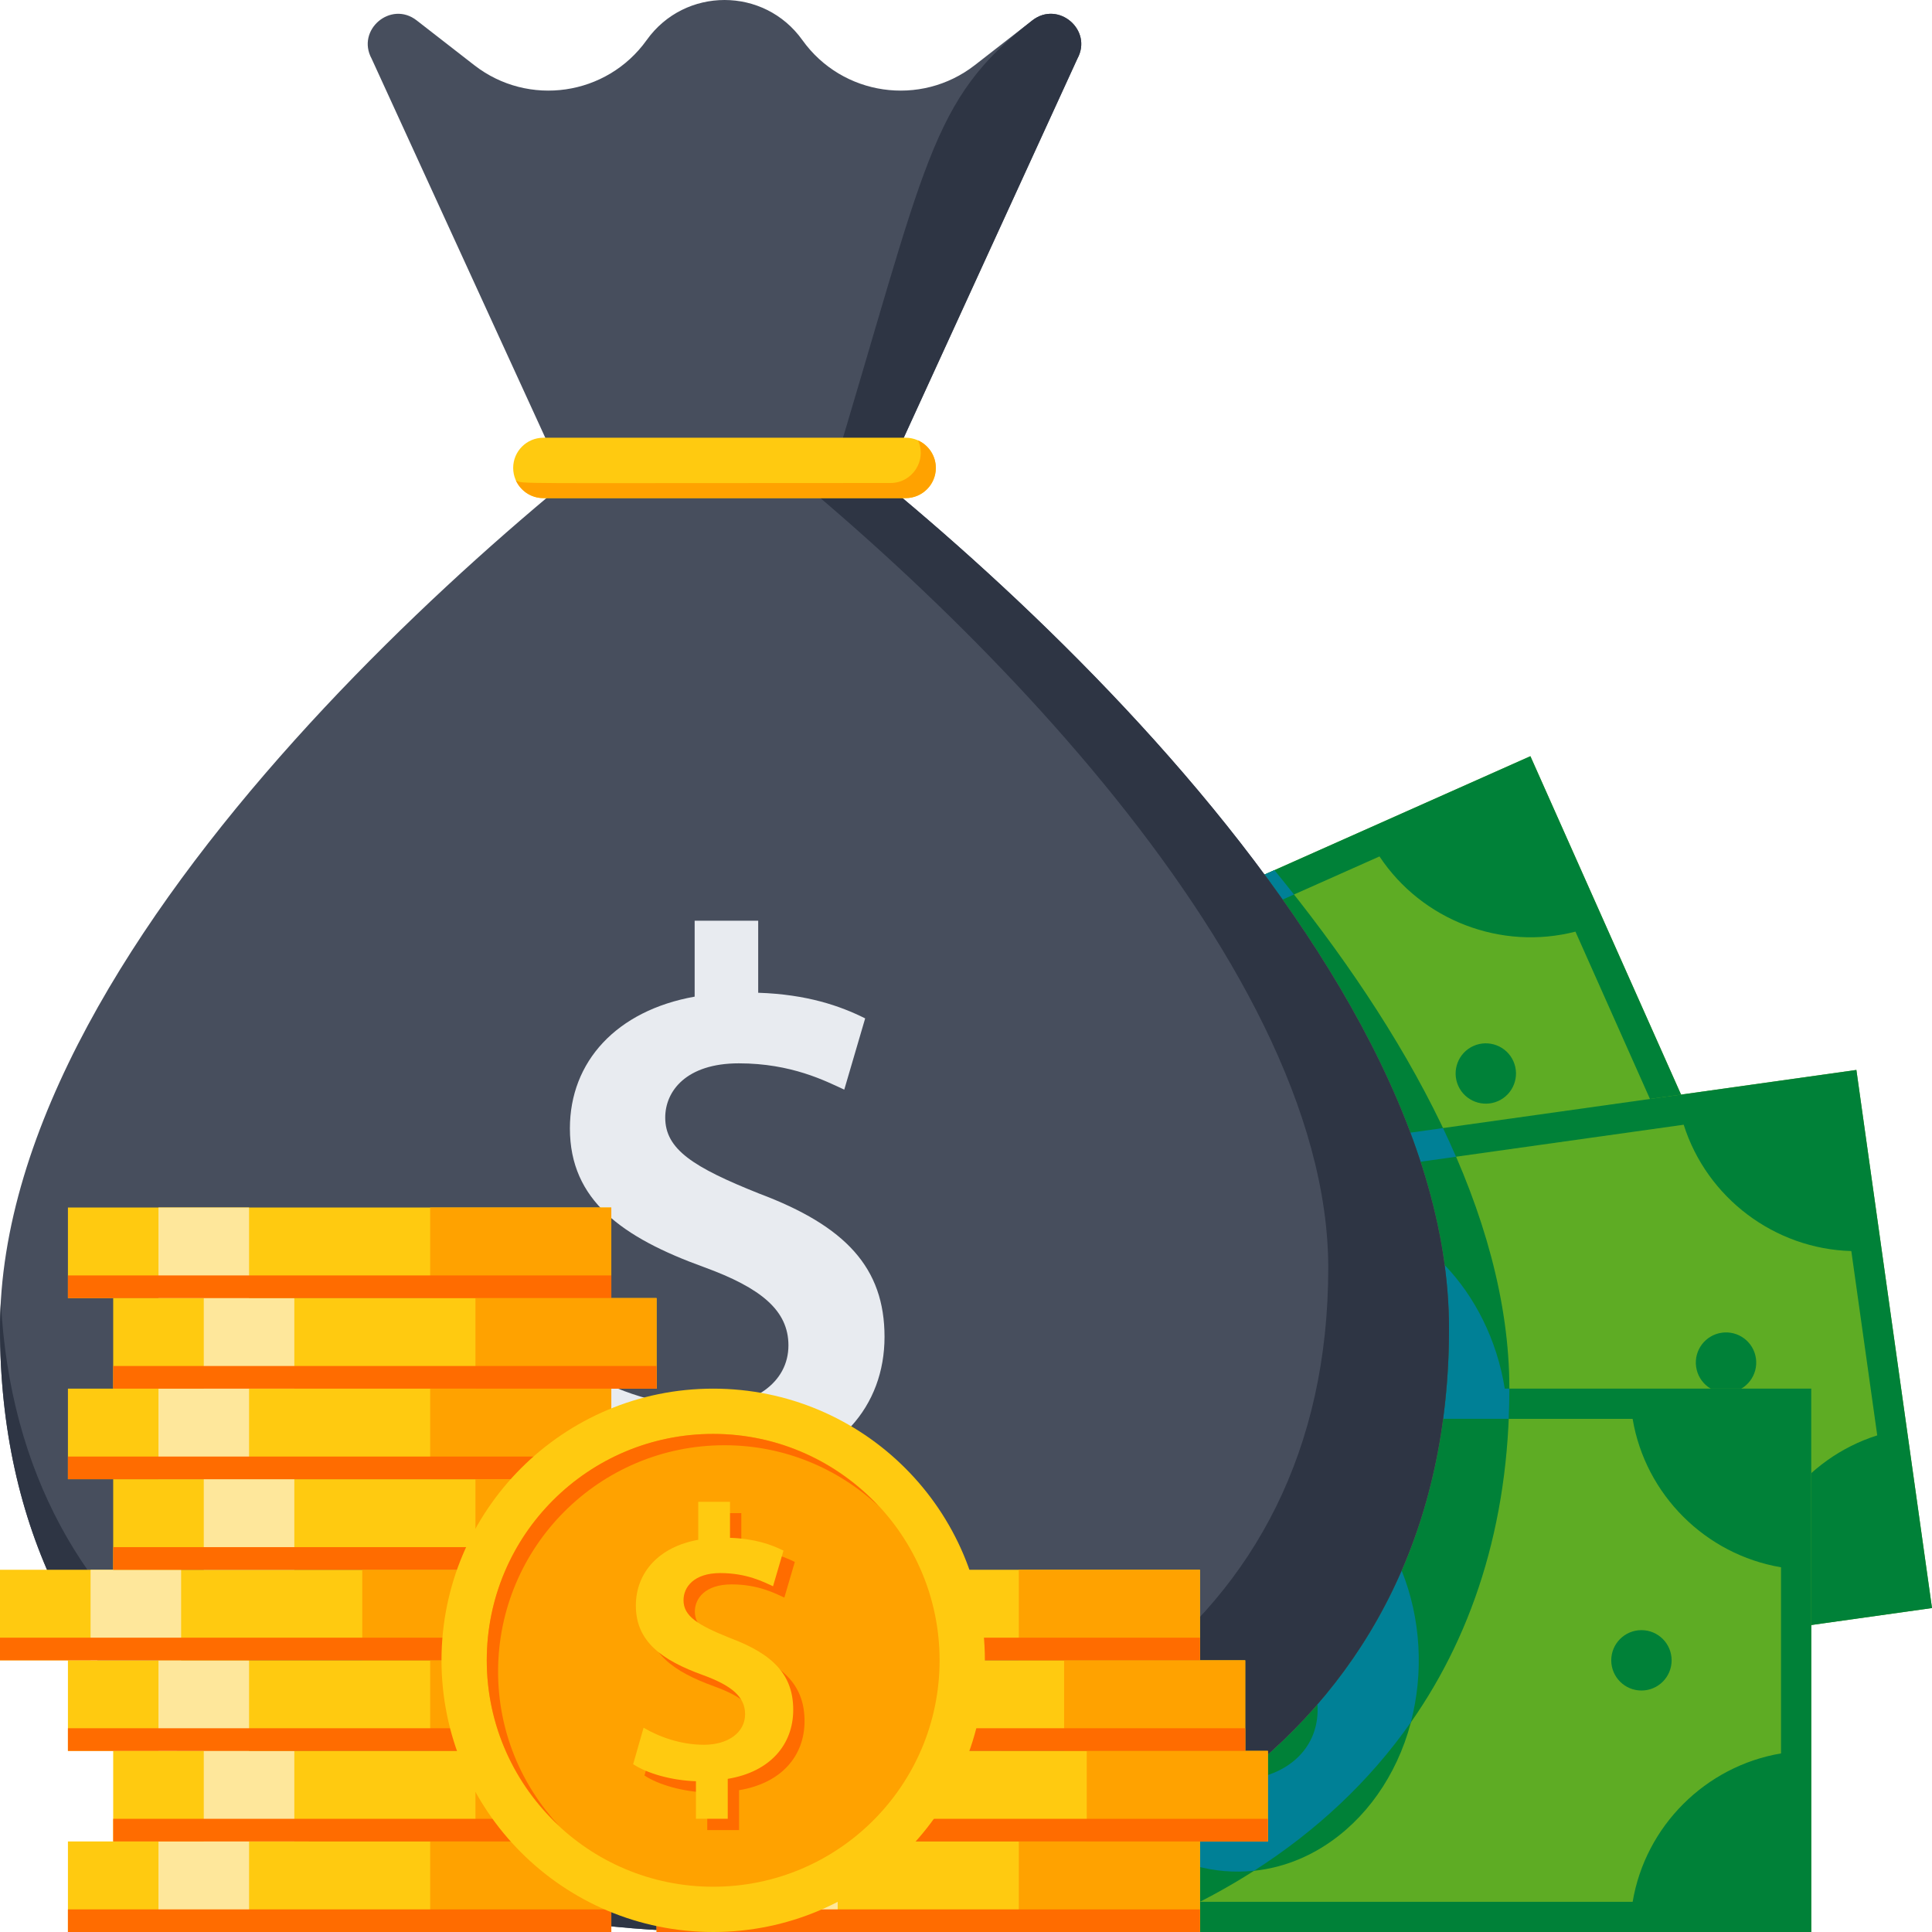 <?xml version="1.0" encoding="UTF-8"?> <svg xmlns="http://www.w3.org/2000/svg" width="100" height="100" viewBox="0 0 100 100" fill="none"><path d="M79.213 39.141L24.972 63.291L36.411 88.984L90.653 64.835L79.213 39.141Z" fill="#5EAC24"></path><path d="M62.261 74.055C66.991 71.949 68.834 65.768 66.377 60.25C63.92 54.731 58.094 51.965 53.364 54.071C48.634 56.177 46.791 62.358 49.248 67.876C51.705 73.395 57.531 76.161 62.261 74.055Z" fill="#008138"></path><path d="M60.334 71.92L59.543 70.143C58.371 70.62 57.07 70.803 56.217 70.659L55.943 68.715C56.846 68.819 58.043 68.747 59.16 68.249C60.314 67.735 60.85 66.817 60.457 65.936C60.09 65.112 59.213 64.866 57.637 64.975C55.402 65.135 53.766 64.811 53.008 63.108C52.307 61.532 52.867 59.833 54.57 58.68L53.772 56.883L55.273 56.215L56.031 57.919C57.203 57.442 58.113 57.366 58.83 57.399L59.086 59.303C58.557 59.297 57.562 59.235 56.316 59.791C55.033 60.362 54.869 61.225 55.147 61.85C55.48 62.6 56.328 62.729 58.162 62.659C60.557 62.514 61.914 63.096 62.639 64.727C63.332 66.284 62.863 68.139 60.994 69.368L61.834 71.254L60.332 71.922L60.334 71.92Z" fill="#5EAC24"></path><path d="M79.213 39.141C78.32 39.538 26.041 62.815 24.971 63.291C25.266 63.956 35.977 88.008 36.41 88.985C37.48 88.508 89.76 65.233 90.652 64.835C90.357 64.17 79.647 40.118 79.213 39.141ZM85.465 57.024C82.164 59.215 80.576 63.313 81.572 67.166L44.221 83.795C42.022 80.477 37.914 78.915 34.078 79.903L30.158 71.1C33.459 68.909 35.047 64.811 34.051 60.958L71.402 44.329C73.602 47.647 77.709 49.209 81.545 48.221L85.465 57.024Z" fill="#008138"></path><path d="M39.971 72.006C40.322 72.796 39.967 73.719 39.18 74.069C38.393 74.418 37.467 74.065 37.117 73.278C36.766 72.489 37.121 71.565 37.908 71.215C38.695 70.866 39.621 71.219 39.971 72.006Z" fill="#008138"></path><path d="M78.332 54.928C78.684 55.717 78.328 56.641 77.541 56.991C76.754 57.34 75.828 56.987 75.478 56.2C75.127 55.411 75.482 54.487 76.269 54.137C77.057 53.788 77.982 54.141 78.332 54.928Z" fill="#008138"></path><path d="M96.086 55.38L37.289 63.643L41.203 91.494L100 83.231L96.086 55.38Z" fill="#5EAC24"></path><path d="M70.166 84.269C75.294 83.548 78.769 78.115 77.928 72.133C77.087 66.151 72.249 61.886 67.122 62.606C61.995 63.327 58.52 68.76 59.361 74.742C60.201 80.724 65.039 84.989 70.166 84.269Z" fill="#008138"></path><path d="M68.902 81.686L68.631 79.76C67.373 79.895 66.072 79.713 65.291 79.338L65.564 77.395C66.404 77.745 67.574 78.002 68.785 77.832C70.035 77.657 70.803 76.922 70.67 75.967C70.545 75.075 69.769 74.594 68.223 74.266C66.031 73.803 64.547 73.041 64.287 71.194C64.047 69.485 65.055 68.006 67.01 67.368L66.736 65.42L68.365 65.192L68.625 67.04C69.883 66.905 70.777 67.082 71.459 67.311L71.18 69.211C70.672 69.061 69.734 68.727 68.383 68.916C66.992 69.112 66.598 69.897 66.691 70.573C66.807 71.385 67.584 71.743 69.367 72.18C71.709 72.702 72.853 73.635 73.102 75.403C73.338 77.09 72.377 78.745 70.242 79.411L70.529 81.456L68.9 81.684L68.902 81.686Z" fill="#5EAC24"></path><path d="M96.086 55.381C95.119 55.518 38.449 63.481 37.289 63.645C37.391 64.364 41.055 90.438 41.203 91.497C42.363 91.332 99.033 83.37 100 83.233C99.898 82.514 96.234 56.44 96.086 55.381ZM97.166 74.295C93.389 75.491 90.734 78.993 90.627 82.971L50.139 88.661C48.94 84.866 45.422 82.231 41.463 82.122L40.121 72.581C43.898 71.385 46.553 67.883 46.66 63.905L87.148 58.215C88.348 62.01 91.865 64.645 95.824 64.754L97.166 74.295Z" fill="#008138"></path><path d="M48.489 77.756C49.25 77.35 49.538 76.404 49.132 75.642C48.727 74.881 47.78 74.593 47.019 74.998C46.257 75.404 45.969 76.351 46.375 77.112C46.781 77.874 47.727 78.162 48.489 77.756Z" fill="#008138"></path><path d="M90.887 70.311C91.006 71.166 90.412 71.955 89.557 72.076C88.701 72.197 87.912 71.602 87.791 70.746C87.67 69.891 88.266 69.102 89.121 68.981C89.977 68.861 90.766 69.455 90.887 70.311Z" fill="#008138"></path><path d="M93.75 71.876H34.375V100H93.75V71.876Z" fill="#5EAC24"></path><path d="M64.062 96.876C69.24 96.876 73.438 91.979 73.438 85.938C73.438 79.897 69.24 75.001 64.062 75.001C58.885 75.001 54.688 79.897 54.688 85.938C54.688 91.979 58.885 96.876 64.062 96.876Z" fill="#008138"></path><path d="M63.17 94.141V92.196C61.906 92.155 60.643 91.793 59.92 91.313L60.461 89.426C61.244 89.889 62.365 90.309 63.59 90.309C64.814 90.309 65.715 89.688 65.715 88.725C65.715 87.823 65.014 87.241 63.529 86.7C61.424 85.938 60.06 84.975 60.06 83.11C60.06 81.383 61.264 80.061 63.289 79.7V77.733H64.934V79.598C66.197 79.639 67.061 79.94 67.701 80.26L67.16 82.104C66.678 81.883 65.797 81.422 64.432 81.422C63.066 81.422 62.527 82.145 62.527 82.827C62.527 83.649 63.25 84.11 64.955 84.791C67.201 85.633 68.205 86.717 68.205 88.502C68.205 90.288 67.022 91.711 64.816 92.073V94.139H63.172L63.17 94.141Z" fill="#5EAC24"></path><path d="M93.75 71.876H34.375V100H93.75V71.876ZM92.188 90.756C88.281 91.415 85.164 94.512 84.506 98.438H43.619C42.961 94.512 39.844 91.415 35.938 90.756V81.122C39.844 80.463 42.961 77.366 43.619 73.44H84.504C85.162 77.366 88.279 80.463 92.186 81.122V90.756H92.188Z" fill="#008138"></path><path d="M42.969 87.501C43.832 87.501 44.531 86.801 44.531 85.938C44.531 85.075 43.832 84.376 42.969 84.376C42.106 84.376 41.406 85.075 41.406 85.938C41.406 86.801 42.106 87.501 42.969 87.501Z" fill="#008138"></path><path d="M84.961 87.501C85.824 87.501 86.523 86.801 86.523 85.938C86.523 85.075 85.824 84.376 84.961 84.376C84.098 84.376 83.398 85.075 83.398 85.938C83.398 86.801 84.098 87.501 84.961 87.501Z" fill="#008138"></path><path d="M37.5 100H58.621C70.244 95.477 78.125 86.065 78.125 71.876C78.125 62.844 72.777 53.37 65.967 45.04L65.451 45.27C70.969 52.741 75 60.913 75 68.752C75 89.463 58.211 100.002 37.5 100.002V100Z" fill="#008138"></path><path d="M75.363 59.872C75.148 59.376 74.924 58.881 74.689 58.389C74.129 58.467 73.564 58.547 72.998 58.627C73.186 59.127 73.363 59.629 73.525 60.131L75.363 59.873V59.872Z" fill="#008096"></path><path d="M74.769 65.471C75.127 68.12 75.033 70.909 74.695 73.438H78.09C78.111 72.922 78.125 72.403 78.125 71.876H77.887C77.477 69.331 76.34 67.11 74.769 65.471Z" fill="#008096"></path><path d="M64.912 96.829C68.131 94.77 70.881 92.207 73.025 89.147C73.697 86.588 73.551 83.776 72.547 81.286C71.432 83.856 69.965 86.166 68.191 88.211C68.33 90.284 66.902 91.733 64.812 92.075V94.141H63.168V92.768C61.9 93.676 60.551 94.501 59.127 95.239C60.834 96.473 62.838 97.047 64.91 96.829H64.912Z" fill="#008096"></path><path d="M66.387 46.563L66.977 46.299C66.643 45.877 66.307 45.456 65.967 45.04C65.795 45.116 65.625 45.192 65.451 45.27C65.768 45.7 66.08 46.129 66.387 46.563Z" fill="#008096"></path><path d="M75 68.751C75 89.461 58.211 100 37.5 100C16.789 100 0 89.461 0 68.751C0 48.04 28.125 25 37.5 18.75C46.875 25 75 48.04 75 68.751Z" fill="#474E5D"></path><path d="M37.5 18.75C36.887 19.161 36.19 19.643 35.428 20.192C48.855 30.053 68.75 49.497 68.75 65.626C68.75 84.52 53.353 93.751 34.375 93.751C15.396 93.751 0.971 85.11 0.045 67.377C0.018 67.836 0 68.293 0 68.751C0 89.461 16.789 100 37.5 100C58.211 100 75 89.461 75 68.751C75 48.04 46.875 25 37.5 18.75Z" fill="#2E3544"></path><path d="M45.703 25H29.297L19.236 3.038C18.424 1.549 20.229 0.014 21.566 1.055L24.549 3.374C27.352 5.553 31.408 4.963 33.473 2.073C35.447 -0.691 39.555 -0.691 41.529 2.073C43.594 4.963 47.648 5.553 50.453 3.374L53.434 1.055C54.772 0.014 56.578 1.551 55.764 3.038L45.703 25Z" fill="#474E5D"></path><path d="M53.434 1.055C48.103 5.202 48.01 8.231 42.928 25.001H45.705L55.764 3.038C56.576 1.549 54.772 0.014 53.434 1.055Z" fill="#2E3544"></path><path d="M35.715 80.469V76.579C33.188 76.497 30.66 75.776 29.217 74.815L30.299 71.041C31.863 71.965 34.109 72.805 36.557 72.805C39.004 72.805 40.809 71.565 40.809 69.637C40.809 67.835 39.406 66.668 36.438 65.586C32.227 64.061 29.498 62.137 29.498 58.407C29.498 54.954 31.904 52.309 35.955 51.586V47.655H39.244V51.385C41.772 51.467 43.496 52.069 44.781 52.711L43.699 56.399C42.736 55.958 40.973 55.038 38.242 55.038C35.512 55.038 34.432 56.481 34.432 57.846C34.432 59.489 35.875 60.413 39.285 61.776C43.777 63.461 45.783 65.627 45.783 69.196C45.783 72.764 43.416 75.614 39.004 76.336V80.467H35.715V80.469Z" fill="#E8EBF0"></path><path d="M46.875 22.657H28.125C27.262 22.657 26.562 23.356 26.562 24.219C26.562 25.082 27.262 25.782 28.125 25.782H46.875C47.738 25.782 48.438 25.082 48.438 24.219C48.438 23.356 47.738 22.657 46.875 22.657Z" fill="#FFCA10"></path><path d="M47.518 22.795C47.986 23.831 47.225 25 46.094 25C25.836 25 27.141 25.061 26.701 24.862C26.945 25.405 27.49 25.782 28.125 25.782H46.875C47.738 25.782 48.438 25.082 48.438 24.219C48.438 23.584 48.059 23.041 47.518 22.795Z" fill="#FFA200"></path><path d="M62.109 95.313H33.984V100H62.109V95.313Z" fill="#FFCA10"></path><path d="M43.359 95.313H38.672V100H43.359V95.313Z" fill="#FEE79B"></path><path d="M62.109 95.313H52.734V100H62.109V95.313Z" fill="#FFA200"></path><path d="M62.109 98.829H33.984V100H62.109V98.829Z" fill="#FF6C00"></path><path d="M65.625 90.626H37.5V95.313H65.625V90.626Z" fill="#FFCA10"></path><path d="M46.875 90.626H42.188V95.313H46.875V90.626Z" fill="#FEE79B"></path><path d="M65.625 90.626H56.25V95.313H65.625V90.626Z" fill="#FFA200"></path><path d="M65.625 94.141H37.5V95.313H65.625V94.141Z" fill="#FF6C00"></path><path d="M64.453 85.938H36.328V90.626H64.453V85.938Z" fill="#FFCA10"></path><path d="M45.703 85.938H41.016V90.626H45.703V85.938Z" fill="#FEE79B"></path><path d="M64.453 85.938H55.078V90.626H64.453V85.938Z" fill="#FFA200"></path><path d="M64.453 89.454H36.328V90.626H64.453V89.454Z" fill="#FF6C00"></path><path d="M62.109 81.251H33.984V85.938H62.109V81.251Z" fill="#FFCA10"></path><path d="M43.359 81.251H38.672V85.938H43.359V81.251Z" fill="#FEE79B"></path><path d="M62.109 81.251H52.734V85.938H62.109V81.251Z" fill="#FFA200"></path><path d="M62.109 84.766H33.984V85.938H62.109V84.766Z" fill="#FF6C00"></path><path d="M31.641 95.313H3.516V100H31.641V95.313Z" fill="#FFCA10"></path><path d="M12.891 95.313H8.203V100H12.891V95.313Z" fill="#FEE79B"></path><path d="M31.641 95.313H22.266V100H31.641V95.313Z" fill="#FFA200"></path><path d="M31.641 98.829H3.516V100H31.641V98.829Z" fill="#FF6C00"></path><path d="M33.984 90.626H5.859V95.313H33.984V90.626Z" fill="#FFCA10"></path><path d="M15.234 90.626H10.547V95.313H15.234V90.626Z" fill="#FEE79B"></path><path d="M33.984 90.626H24.609V95.313H33.984V90.626Z" fill="#FFA200"></path><path d="M33.984 94.141H5.859V95.313H33.984V94.141Z" fill="#FF6C00"></path><path d="M31.641 85.938H3.516V90.626H31.641V85.938Z" fill="#FFCA10"></path><path d="M12.891 85.938H8.203V90.626H12.891V85.938Z" fill="#FEE79B"></path><path d="M31.641 85.938H22.266V90.626H31.641V85.938Z" fill="#FFA200"></path><path d="M31.641 89.454H3.516V90.626H31.641V89.454Z" fill="#FF6C00"></path><path d="M28.125 81.251H0V85.938H28.125V81.251Z" fill="#FFCA10"></path><path d="M9.375 81.251H4.688V85.938H9.375V81.251Z" fill="#FEE79B"></path><path d="M28.125 81.251H18.75V85.938H28.125V81.251Z" fill="#FFA200"></path><path d="M28.125 84.766H0V85.938H28.125V84.766Z" fill="#FF6C00"></path><path d="M33.984 76.563H5.859V81.251H33.984V76.563Z" fill="#FFCA10"></path><path d="M15.234 76.563H10.547V81.251H15.234V76.563Z" fill="#FEE79B"></path><path d="M33.984 76.563H24.609V81.251H33.984V76.563Z" fill="#FFA200"></path><path d="M33.984 80.079H5.859V81.251H33.984V80.079Z" fill="#FF6C00"></path><path d="M31.641 71.876H3.516V76.563H31.641V71.876Z" fill="#FFCA10"></path><path d="M12.891 71.876H8.203V76.563H12.891V71.876Z" fill="#FEE79B"></path><path d="M31.641 71.876H22.266V76.563H31.641V71.876Z" fill="#FFA200"></path><path d="M31.641 75.391H3.516V76.563H31.641V75.391Z" fill="#FF6C00"></path><path d="M33.984 67.188H5.859V71.876H33.984V67.188Z" fill="#FFCA10"></path><path d="M15.234 67.188H10.547V71.876H15.234V67.188Z" fill="#FEE79B"></path><path d="M33.984 67.188H24.609V71.876H33.984V67.188Z" fill="#FFA200"></path><path d="M33.984 70.704H5.859V71.876H33.984V70.704Z" fill="#FF6C00"></path><path d="M31.641 62.501H3.516V67.188H31.641V62.501Z" fill="#FFCA10"></path><path d="M12.891 62.501H8.203V67.188H12.891V62.501Z" fill="#FEE79B"></path><path d="M31.641 62.501H22.266V67.188H31.641V62.501Z" fill="#FFA200"></path><path d="M31.641 66.016H3.516V67.188H31.641V66.016Z" fill="#FF6C00"></path><path d="M36.914 100C44.681 100 50.977 93.704 50.977 85.938C50.977 78.171 44.681 71.876 36.914 71.876C29.148 71.876 22.852 78.171 22.852 85.938C22.852 93.704 29.148 100 36.914 100Z" fill="#FFCA10"></path><path d="M36.914 97.657C43.386 97.657 48.633 92.41 48.633 85.938C48.633 79.466 43.386 74.219 36.914 74.219C30.442 74.219 25.195 79.466 25.195 85.938C25.195 92.41 30.442 97.657 36.914 97.657Z" fill="#FFA200"></path><path d="M25.781 86.524C25.781 80.051 31.027 74.805 37.5 74.805C40.586 74.805 43.387 76.008 45.478 77.96C43.34 75.665 40.299 74.219 36.914 74.219C30.441 74.219 25.195 79.465 25.195 85.938C25.195 89.323 26.639 92.364 28.936 94.502C26.984 92.409 25.781 89.61 25.781 86.524Z" fill="#FF6C00"></path><path d="M36.607 94.727V92.782C35.344 92.741 34.08 92.379 33.357 91.899L33.898 90.012C34.682 90.475 35.803 90.895 37.027 90.895C38.252 90.895 39.152 90.274 39.152 89.311C39.152 88.409 38.451 87.827 36.967 87.286C34.861 86.524 33.498 85.561 33.498 83.696C33.498 81.969 34.701 80.647 36.727 80.286V78.319H38.371V80.184C39.635 80.225 40.498 80.526 41.139 80.846L40.598 82.69C40.115 82.469 39.234 82.008 37.869 82.008C36.504 82.008 35.965 82.731 35.965 83.413C35.965 84.235 36.688 84.696 38.393 85.377C40.639 86.219 41.643 87.303 41.643 89.088C41.643 90.874 40.459 92.297 38.254 92.659V94.725H36.609L36.607 94.727Z" fill="#FF6C00"></path><path d="M36.022 94.141V92.196C34.758 92.155 33.494 91.793 32.772 91.313L33.312 89.426C34.096 89.889 35.217 90.309 36.441 90.309C37.666 90.309 38.566 89.688 38.566 88.725C38.566 87.823 37.865 87.241 36.381 86.7C34.275 85.938 32.912 84.975 32.912 83.11C32.912 81.383 34.115 80.061 36.141 79.7V77.733H37.785V79.598C39.049 79.639 39.912 79.94 40.553 80.26L40.012 82.104C39.529 81.883 38.648 81.422 37.283 81.422C35.918 81.422 35.379 82.145 35.379 82.827C35.379 83.649 36.102 84.11 37.807 84.791C40.053 85.633 41.057 86.717 41.057 88.502C41.057 90.288 39.873 91.711 37.668 92.073V94.139H36.023L36.022 94.141Z" fill="#FFCA10"></path></svg> 
